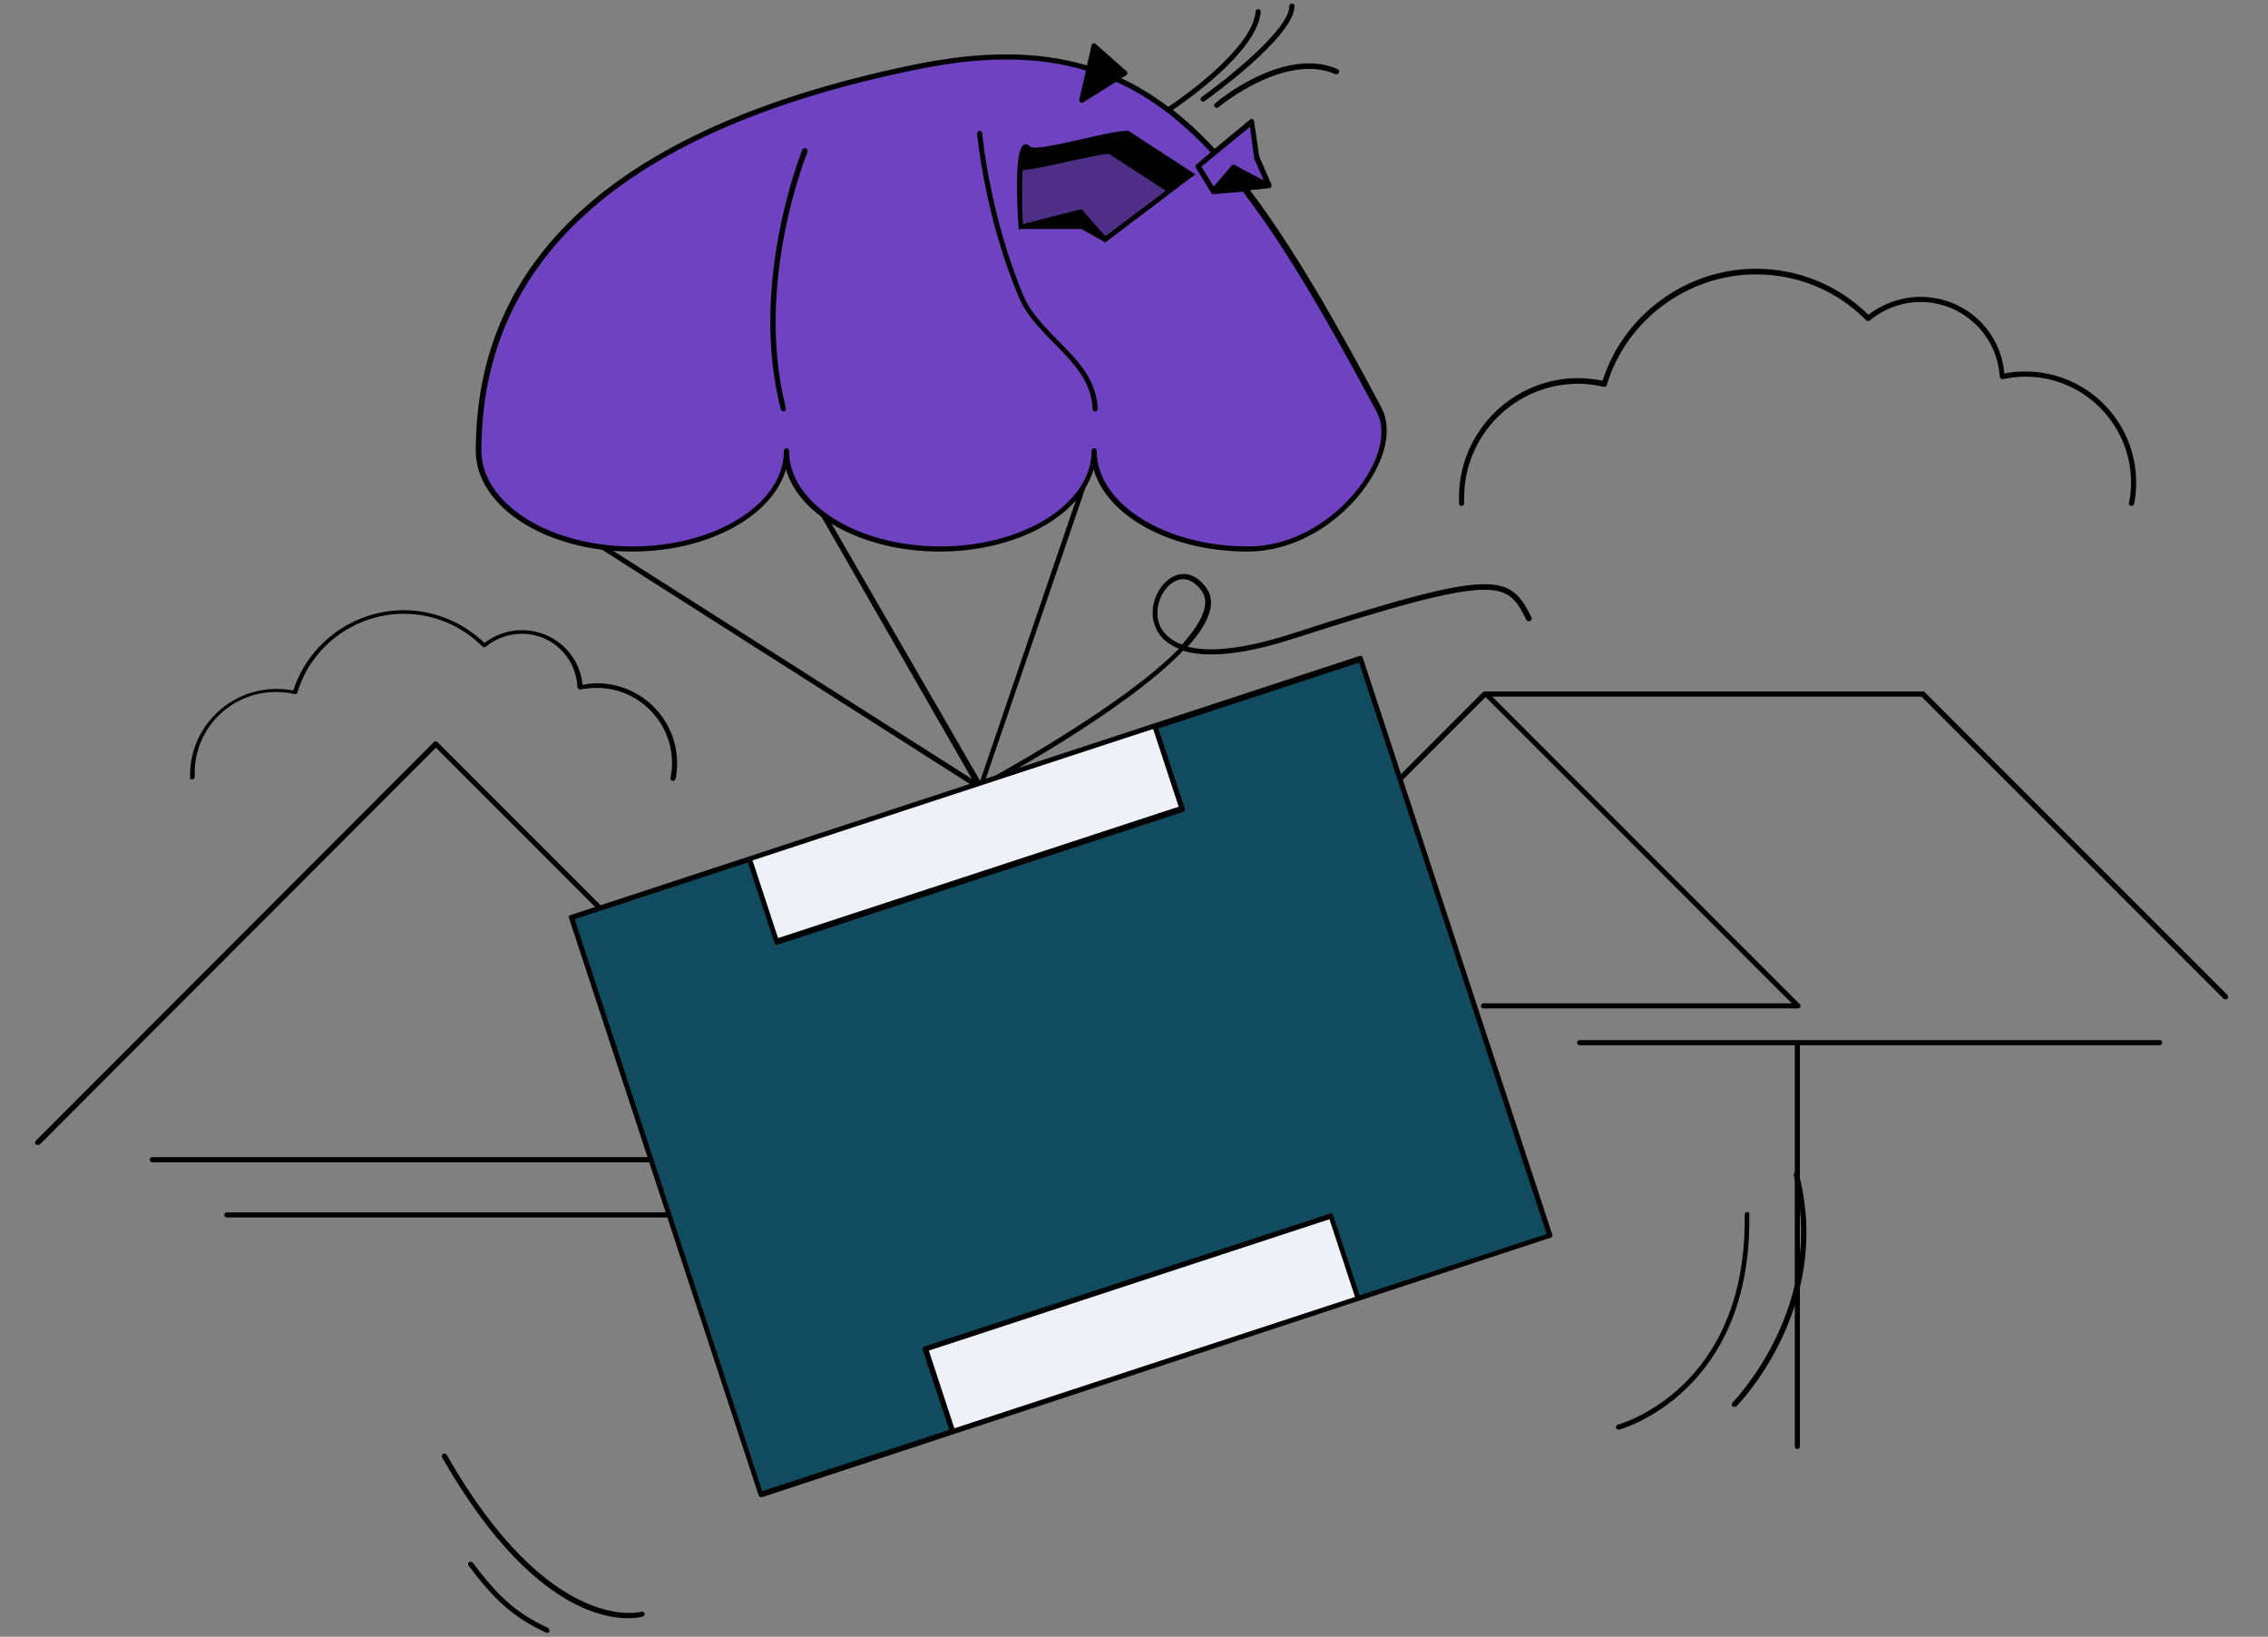 <?xml version="1.0" encoding="utf-8"?>
<!-- Generator: Adobe Illustrator 25.3.1, SVG Export Plug-In . SVG Version: 6.00 Build 0)  -->
<svg version="1.1" id="Layer_1" xmlns="http://www.w3.org/2000/svg" xmlns:xlink="http://www.w3.org/1999/xlink" x="0px" y="0px"
	 viewBox="0 0 443.8 320.2" style="enable-background:new 0 0 443.8 320.2;" xml:space="preserve">
<rect x="0" y="0" width="443.8" height="320.2" fill="#808080" stroke="none"/>
<style type="text/css">
	.st0{fill-rule:evenodd;clip-rule:evenodd;}
	.st1{fill-rule:evenodd;clip-rule:evenodd;fill:#6F42C1;}
	.st2{fill-rule:evenodd;clip-rule:evenodd;fill:#114B5F;}
	.st3{fill-rule:evenodd;clip-rule:evenodd;fill:#EEF2F8;}
	.st4{opacity:0.3;fill-rule:evenodd;clip-rule:evenodd;}
</style>
<g id="Master_x2F_Spot_Illustration_x2F_Order_Canceled">
	<path id="Fill-3" class="st0" d="M231.3,126.1c-2.7-1-3.8-2.6-4.3-3.6c-1.4-3.2,0.2-7.2,2.6-8.6c0.6-0.4,1.3-0.6,1.9-0.6
		c1.2,0,2.4,0.7,3.5,2.1c0.8,1,1,2.2,0.7,3.6C235.2,121.1,233.6,123.5,231.3,126.1 M299.7,120.8c-4.3-8.5-6.6-9.9-47,3.2
		c-10.3,3.3-16.6,3.5-20.3,2.5c2.3-2.5,3.9-5,4.4-7.2c0.4-1.7,0.1-3.2-0.9-4.5c-1.9-2.5-4.4-3.2-6.7-1.8c-2.8,1.7-4.7,6.1-3,9.9
		c0.5,1.2,1.7,2.9,4.5,4c-10.4,10.6-32.8,23.1-38,26l19.7-57.5c-0.4,0.4-0.9,0.8-1.4,1.1l-19.2,56.3L162,101.2
		c-0.6-0.1-1.1-0.4-1.6-0.7l29.8,51.9l-71.4-45.4c-0.2,0-0.5,0.1-0.7,0.1c-0.5,0-0.9-0.1-1.3-0.2l74.6,47.5c0,0,0,0,0,0
		c0.1,0,0.2,0.1,0.2,0.1c0.1,0,0.1,0,0.2-0.1c0,0,0,0,0,0c1.4-0.7,28.1-15,39.7-27.1c3.9,1.2,10.5,1.2,21.4-2.3
		c41-13.2,42-11.2,45.8-3.7c0.1,0.2,0.4,0.3,0.7,0.2C299.7,121.3,299.8,121,299.7,120.8"/>
	<g id="Background_1_" transform="translate(66, 155.775) scale(1 1)">
		<g id="Background_x2F_Neighborhood">
			<path id="Background" class="st0" d="M129,71.1c0-0.3-0.2-0.5-0.5-0.5H-36.2c-0.3,0-0.5,0.2-0.5,0.5s0.2,0.5,0.5,0.5h164.6
				C128.8,71.6,129,71.4,129,71.1L129,71.1z M356.6,47.7H243.1c-0.3,0-0.5,0.2-0.5,0.5c0,0.3,0.2,0.5,0.5,0.5h42.1v78.5
				c0,0.3,0.2,0.5,0.5,0.5c0.3,0,0.5-0.2,0.5-0.5V48.7h70.4c0.3,0,0.5-0.2,0.5-0.5C357.1,47.9,356.9,47.7,356.6,47.7L356.6,47.7z
				 M369.8,38.8l-59.2-59.2c-0.1-0.1-0.2-0.1-0.4-0.1h-85.6c-0.1,0-0.1,0-0.2,0c-0.1,0-0.1,0.1-0.2,0.1l-61.9,61.9
				c-0.2,0.2-0.2,0.5,0,0.7c0.1,0.1,0.2,0.1,0.4,0.1s0.3,0,0.4-0.1l61.6-61.6l59.9,59.9h-60.3c-0.3,0-0.5,0.2-0.5,0.5
				s0.2,0.5,0.5,0.5h61.5c0.2,0,0.4-0.1,0.5-0.3c0.1-0.2,0-0.4-0.1-0.5l-60.2-60.2H310l59.1,59.1c0.1,0.1,0.2,0.1,0.4,0.1
				c0.1,0,0.3,0,0.4-0.1C370,39.3,370,39,369.8,38.8L369.8,38.8z M220-56.8c0.3,0,0.5-0.2,0.5-0.5c0-0.4,0-0.8,0-1.1
				c0-12.3,10-22.3,22.3-22.3c1.7,0,3.4,0.2,5,0.6c0.3,0.1,0.5-0.1,0.6-0.3c3.8-12.8,15.9-21.7,29.2-21.7c8.2,0,15.9,3.2,21.6,9
				c0.2,0.2,0.5,0.2,0.7,0c2.8-2.3,6.3-3.6,9.9-3.6c8.2,0,15,6.4,15.5,14.6c0,0.1,0.1,0.3,0.2,0.4c0.1,0.1,0.3,0.1,0.4,0.1
				c1.5-0.3,3-0.5,4.4-0.5c11.4,0,20.7,9.3,20.7,20.7c0,1.3-0.1,2.7-0.4,4c-0.1,0.3,0.1,0.5,0.4,0.6c0,0,0.1,0,0.1,0
				c0.2,0,0.4-0.2,0.5-0.4c0.3-1.4,0.4-2.8,0.4-4.2c0-12-9.7-21.7-21.7-21.7c-1.4,0-2.7,0.1-4.1,0.4c-0.7-8.5-7.8-15-16.4-15
				c-3.7,0-7.3,1.3-10.2,3.5c-5.9-5.8-13.7-9-22-9c-13.6,0-25.9,9-30,21.9c-1.6-0.3-3.2-0.5-4.8-0.5c-12.8,0-23.3,10.5-23.3,23.3
				c0,0.4,0,0.8,0,1.2C219.5-57,219.7-56.8,220-56.8L220-56.8z M95.7,66.9c0.2,0.2,0.5,0.2,0.7,0c0.2-0.2,0.2-0.5,0-0.7L19.6-10.6
				c-0.2-0.2-0.5-0.2-0.7,0L-59,67.4c-0.2,0.2-0.2,0.5,0,0.7c0.1,0.1,0.2,0.1,0.4,0.1s0.3,0,0.4-0.1L19.3-9.5L95.7,66.9z M143,81.4
				H-21.6c-0.3,0-0.5,0.2-0.5,0.5c0,0.3,0.2,0.5,0.5,0.5H143c0.3,0,0.5-0.2,0.5-0.5C143.5,81.6,143.3,81.4,143,81.4L143,81.4z
				 M-28.4-3.3c0.3,0,0.5-0.2,0.5-0.5c0-0.3,0-0.5,0-0.8c0-8.7,7.1-15.8,15.9-15.8c1.2,0,2.4,0.1,3.6,0.4c0.3,0.1,0.5-0.1,0.6-0.3
				c2.7-9.1,11.3-15.4,20.8-15.4c5.8,0,11.3,2.3,15.4,6.4c0.2,0.2,0.5,0.2,0.7,0c2-1.6,4.5-2.5,7-2.5c5.8,0,10.6,4.5,10.9,10.4
				c0,0.1,0.1,0.3,0.2,0.4c0.1,0.1,0.3,0.1,0.4,0.1c1-0.2,2.1-0.3,3.2-0.3c8.1,0,14.7,6.6,14.7,14.7c0,1-0.1,1.9-0.3,2.9
				c-0.1,0.3,0.1,0.5,0.4,0.6c0,0,0.1,0,0.1,0c0.2,0,0.4-0.2,0.5-0.4c0.2-1,0.3-2,0.3-3c0-8.7-7-15.7-15.7-15.7
				c-0.9,0-1.9,0.1-2.8,0.3c-0.6-6.1-5.7-10.7-11.9-10.7c-2.6,0-5.2,0.9-7.3,2.5c-4.3-4.1-9.9-6.4-15.8-6.4
				c-9.8,0-18.6,6.4-21.6,15.7c-1.1-0.2-2.2-0.3-3.3-0.3c-9.3,0-16.9,7.6-16.9,16.8c0,0.3,0,0.6,0,0.9C-28.9-3.5-28.7-3.3-28.4-3.3
				L-28.4-3.3z"/>
		</g>
	</g>
	<path id="Baloon" class="st1" d="M269.8,80c-10.5-19.7-19.5-35.3-29-46.6l0.5-0.6l6.9,3.6l-2.4-5.6l-1-7l-7.2,6
		C222.6,13.4,205.8,7.6,179.4,13c-48.8,10-85.6,32-85.6,75.1c0,10.6,13.5,19.2,30.1,19.2c16.6,0,30.1-8.6,30.1-19.2
		c0,10.6,13.5,19.2,30.1,19.2s30.1-8.6,30.1-19.2c0,10.6,13.5,19.2,30.1,19.2S274.8,89.3,269.8,80"/>
	<path id="Fill-8" class="st0" d="M216.3,46.2l-4.5-5.1c-0.1-0.1-0.1-0.1-0.2-0.1c0,0,0,0-0.1,0c0,0-0.1,0-0.1,0c0,0-0.1,0-0.1,0
		l-11.1,2.8c-0.1-1.7-0.3-6.8-0.1-10.5c2.1-0.2,5.4-0.9,8.5-1.6c3.2-0.7,6.6-1.5,8.4-1.6l11.1,7.2L216.3,46.2z M220.5,25.6
		c-1.8,0-5.2,0.8-8.7,1.6c-3.6,0.8-9.5,2.2-10.2,1.5c-0.5-0.6-1-0.5-1.2-0.4c-1.8,0.7-1.5,10.2-1.1,15.9c0,0.1,0,0.1,0,0.1l0,0.6
		l0.5-0.1h11.8l4.3,2.4l0.3,0.3l0.4-0.3l0,0l12.8-9.7c0,0,0,0,0,0l4.5-3.4l-13.1-8.5L220.5,25.6z M200.3,57.9
		c-6.6-15.6-8.1-31.6-8.1-31.8c0-0.3-0.3-0.5-0.5-0.5c-0.3,0-0.5,0.3-0.5,0.5c0,0.2,1.5,16.4,8.2,32.1c1.4,3.4,4.2,6.2,6.8,8.9
		c3.8,3.8,7.4,7.5,7.6,12.9c0,0.3,0.2,0.5,0.5,0.5c0,0,0,0,0,0c0.3,0,0.5-0.2,0.5-0.5c-0.2-5.8-4.1-9.7-7.9-13.5
		C204.3,63.8,201.6,61.1,200.3,57.9L200.3,57.9z M157.7,29c-0.3-0.1-0.5,0-0.7,0.3c-0.1,0.3-10.6,26.1-4.2,50.8
		c0.1,0.2,0.3,0.4,0.5,0.4c0,0,0.1,0,0.1,0c0.3-0.1,0.4-0.3,0.4-0.6c-6.3-24.4,4.1-49.9,4.2-50.1C158.1,29.4,157.9,29.1,157.7,29
		L157.7,29z M237.7,20.9c0.1,0.1,0.2,0.2,0.4,0.2c0.1,0,0.2,0,0.3-0.1c0.1-0.1,13-10.8,22.9-6.5c0.3,0.1,0.5,0,0.7-0.3
		c0.1-0.3,0-0.5-0.3-0.7c-10.4-4.5-23.4,6.2-23.9,6.7C237.5,20.4,237.5,20.7,237.7,20.9L237.7,20.9z M235,19.7
		c0.1,0.1,0.3,0.2,0.4,0.2c0.1,0,0.2,0,0.3-0.1c0.7-0.5,17.6-12.6,17.6-18.6c0-0.3-0.2-0.5-0.5-0.5h0c-0.3,0-0.5,0.2-0.5,0.5
		c0,4.6-12.4,14.4-17.2,17.8C234.9,19.2,234.9,19.5,235,19.7L235,19.7z M267.6,92.9c-4.2,7-13,14-23.4,14
		c-16.3,0-29.6-8.4-29.6-18.7c0-0.3-0.2-0.5-0.5-0.5c-0.3,0-0.5,0.2-0.5,0.5c0,10.3-13.3,18.7-29.6,18.7c-16.3,0-29.6-8.4-29.6-18.7
		c0-0.3-0.2-0.5-0.5-0.5s-0.5,0.2-0.5,0.5c0,10.3-13.3,18.7-29.6,18.7c-16.3,0-29.6-8.4-29.6-18.7c0-38,28.7-63.1,85.2-74.6
		c13.1-2.7,23.8-2.6,33.1,0.2l-1.3,5.7c0,0.2,0,0.4,0.2,0.5c0.1,0.1,0.2,0.1,0.3,0.1c0.1,0,0.2,0,0.3-0.1l6.4-4
		c6.7,3,12.7,7.6,18.5,13.8l-2.8,2.4c-0.2,0.2-0.2,0.4-0.1,0.6l3,4.9c0,0.1,0.1,0.1,0.2,0.2c0,0,0,0,0,0c0.1,0,0.1,0.1,0.2,0.1
		c0,0,0,0,0,0c0,0,0,0,0,0l5.8-0.5c0.3,0.3,0.6,0.7,0.6,0.8c8.2,10.8,16.2,24.8,25.5,42.1C271.1,83.5,270.5,88.1,267.6,92.9
		L267.6,92.9z M244.6,24.8l0.8,6.1c0,0,0,0.1,0,0.1l1.9,4.3l-5.7-3c-0.2-0.1-0.5-0.1-0.6,0.1l-3.5,4.1l-2.4-3.9L244.6,24.8z
		 M270.3,79.7c-9.3-17.5-17.5-31.6-25.7-42.5l3.8-0.4c0,0,0,0,0,0c0.1,0,0.1,0,0.2-0.1c0,0,0.1,0,0.1,0c0,0,0,0,0,0
		c0.1-0.1,0.1-0.2,0.1-0.3c0,0,0,0,0,0c0,0,0,0,0-0.1c0-0.1,0-0.2,0-0.2l-2.4-5.5l-1-6.9c0-0.2-0.1-0.3-0.3-0.4
		c-0.2-0.1-0.4,0-0.5,0.1l-6.9,5.7c-2.7-2.9-5.4-5.4-8.2-7.6c2.2-1.5,16.6-11.4,17.2-19.2c0-0.3-0.2-0.5-0.5-0.5
		c-0.3,0-0.5,0.2-0.5,0.5c-0.7,7.8-16.9,18.5-17.1,18.6c0,0,0,0,0,0c-2.9-2.2-6-4.1-9.2-5.6l1-0.6c0.1-0.1,0.2-0.2,0.2-0.4
		c0-0.2,0-0.3-0.2-0.4l-6-5.3c-0.1-0.1-0.3-0.2-0.5-0.1c-0.2,0.1-0.3,0.2-0.3,0.4l-0.9,3.9c-9.5-2.8-20.3-2.9-33.6-0.2
		c-57.1,11.7-86,37.1-86,75.6c0,10.9,13.7,19.7,30.6,19.7c15,0,27.5-7,30.1-16.1c2.6,9.2,15.1,16.1,30.1,16.1c15,0,27.5-7,30.1-16.1
		c2.6,9.2,15.1,16.1,30.1,16.1c10.8,0,20-7.3,24.3-14.5C271.5,88.3,272.2,83.3,270.3,79.7L270.3,79.7z"/>
	<path id="Fill-10" class="st0" d="M341.9,237.1L341.9,237.1c-0.3,0-0.5,0.2-0.5,0.5c0.5,34.2-24.5,41-24.8,41.1
		c-0.3,0.1-0.4,0.3-0.4,0.6c0.1,0.2,0.3,0.4,0.5,0.4c0,0,0.1,0,0.1,0c0.3-0.1,26-7.1,25.5-42C342.4,237.3,342.2,237.1,341.9,237.1
		 M352,229.7c-0.1-0.3-0.3-0.4-0.6-0.4c-0.3,0.1-0.4,0.3-0.4,0.6c6.6,25.5-11.8,44.3-12,44.5c-0.2,0.2-0.2,0.5,0,0.7
		c0.1,0.1,0.2,0.1,0.4,0.1s0.3,0,0.4-0.1C340,274.9,358.8,255.8,352,229.7 M107.3,318.5c-6.7-3.1-10.1-6.6-14.8-12.8
		c-0.2-0.2-0.5-0.3-0.7-0.1c-0.2,0.2-0.3,0.5-0.1,0.7c4.7,6.2,8.4,10,15.2,13.1c0.1,0,0.2,0.1,0.3,0c0.1,0,0.3-0.1,0.3-0.3
		C107.6,319,107.5,318.7,107.3,318.5 M125.5,315.3c-0.2,0.1-17.9,4.7-38.1-30.7c-0.1-0.2-0.4-0.3-0.7-0.2c-0.2,0.1-0.3,0.4-0.2,0.7
		c19.8,34.6,36.9,31.7,39.1,31.2c0.1,0,0.2,0,0.2-0.1c0.3-0.1,0.4-0.4,0.3-0.6C126,315.4,125.8,315.2,125.5,315.3"/>
	<g id="Package_Flying" transform="translate(189.449, 240.517) scale(1 1)">
		<g id="Package_Flying_x2F_Box">
			<g id="Box" transform="translate(55, 31)">
				<polygon class="st2" points="-132.6,-92.1 -95.6,20.8 58.8,-29.8 21.7,-142.7 				"/>
				<polygon id="Fill-2" class="st3" points="16,-33.7 -63.4,-7.7 -58.1,8.5 21.3,-17.5 				"/>
				<polygon id="Fill-3_1_" class="st3" points="-18.5,-129.5 -97.8,-103.5 -92.5,-87.3 -13.2,-113.3 				"/>
				<path id="Fill-4" class="st0" d="M21.6-18.1l-5.2-15.7c0-0.1-0.1-0.2-0.2-0.3c-0.1-0.1-0.3-0.1-0.4,0l-79.4,26
					c-0.3,0.1-0.4,0.4-0.3,0.6l5.2,15.7l-36.6,12L-132-91.7l33.9-11.1l5.2,15.7c0,0.1,0.1,0.2,0.2,0.3c0.1,0,0.1,0.1,0.2,0.1
					c0.1,0,0.1,0,0.2,0l79.4-26c0.3-0.1,0.4-0.4,0.3-0.6l-5.2-15.7l39.3-12.9L58.2-30.1L21.6-18.1z M-57.7,7.9l-5-15.2l78.4-25.7
					l5,15.2L-57.7,7.9z M-27.4-126.1l8.6-2.8l5,15.2l-78.4,25.7l-5-15.2L-27.4-126.1z M59.3-30L22.2-142.9c-0.1-0.3-0.4-0.4-0.6-0.3
					l-154.4,50.7c-0.1,0-0.2,0.1-0.3,0.2c-0.1,0.1-0.1,0.3,0,0.4L-96,21c0,0.1,0.1,0.2,0.2,0.3c0.1,0,0.1,0.1,0.2,0.1
					c0.1,0,0.1,0,0.2,0L59-29.4C59.2-29.4,59.4-29.7,59.3-30L59.3-30z"/>
			</g>
		</g>
	</g>
</g>
<path class="st4" d="M200.1,33.2c7.1-1.5,14.9-3.3,16.9-3.2l11.1,7.2l-11.8,9l-4.7-5.2l-11.3,2.7C200.1,40.4,200,36.9,200.1,33.2z"
	/>
</svg>

